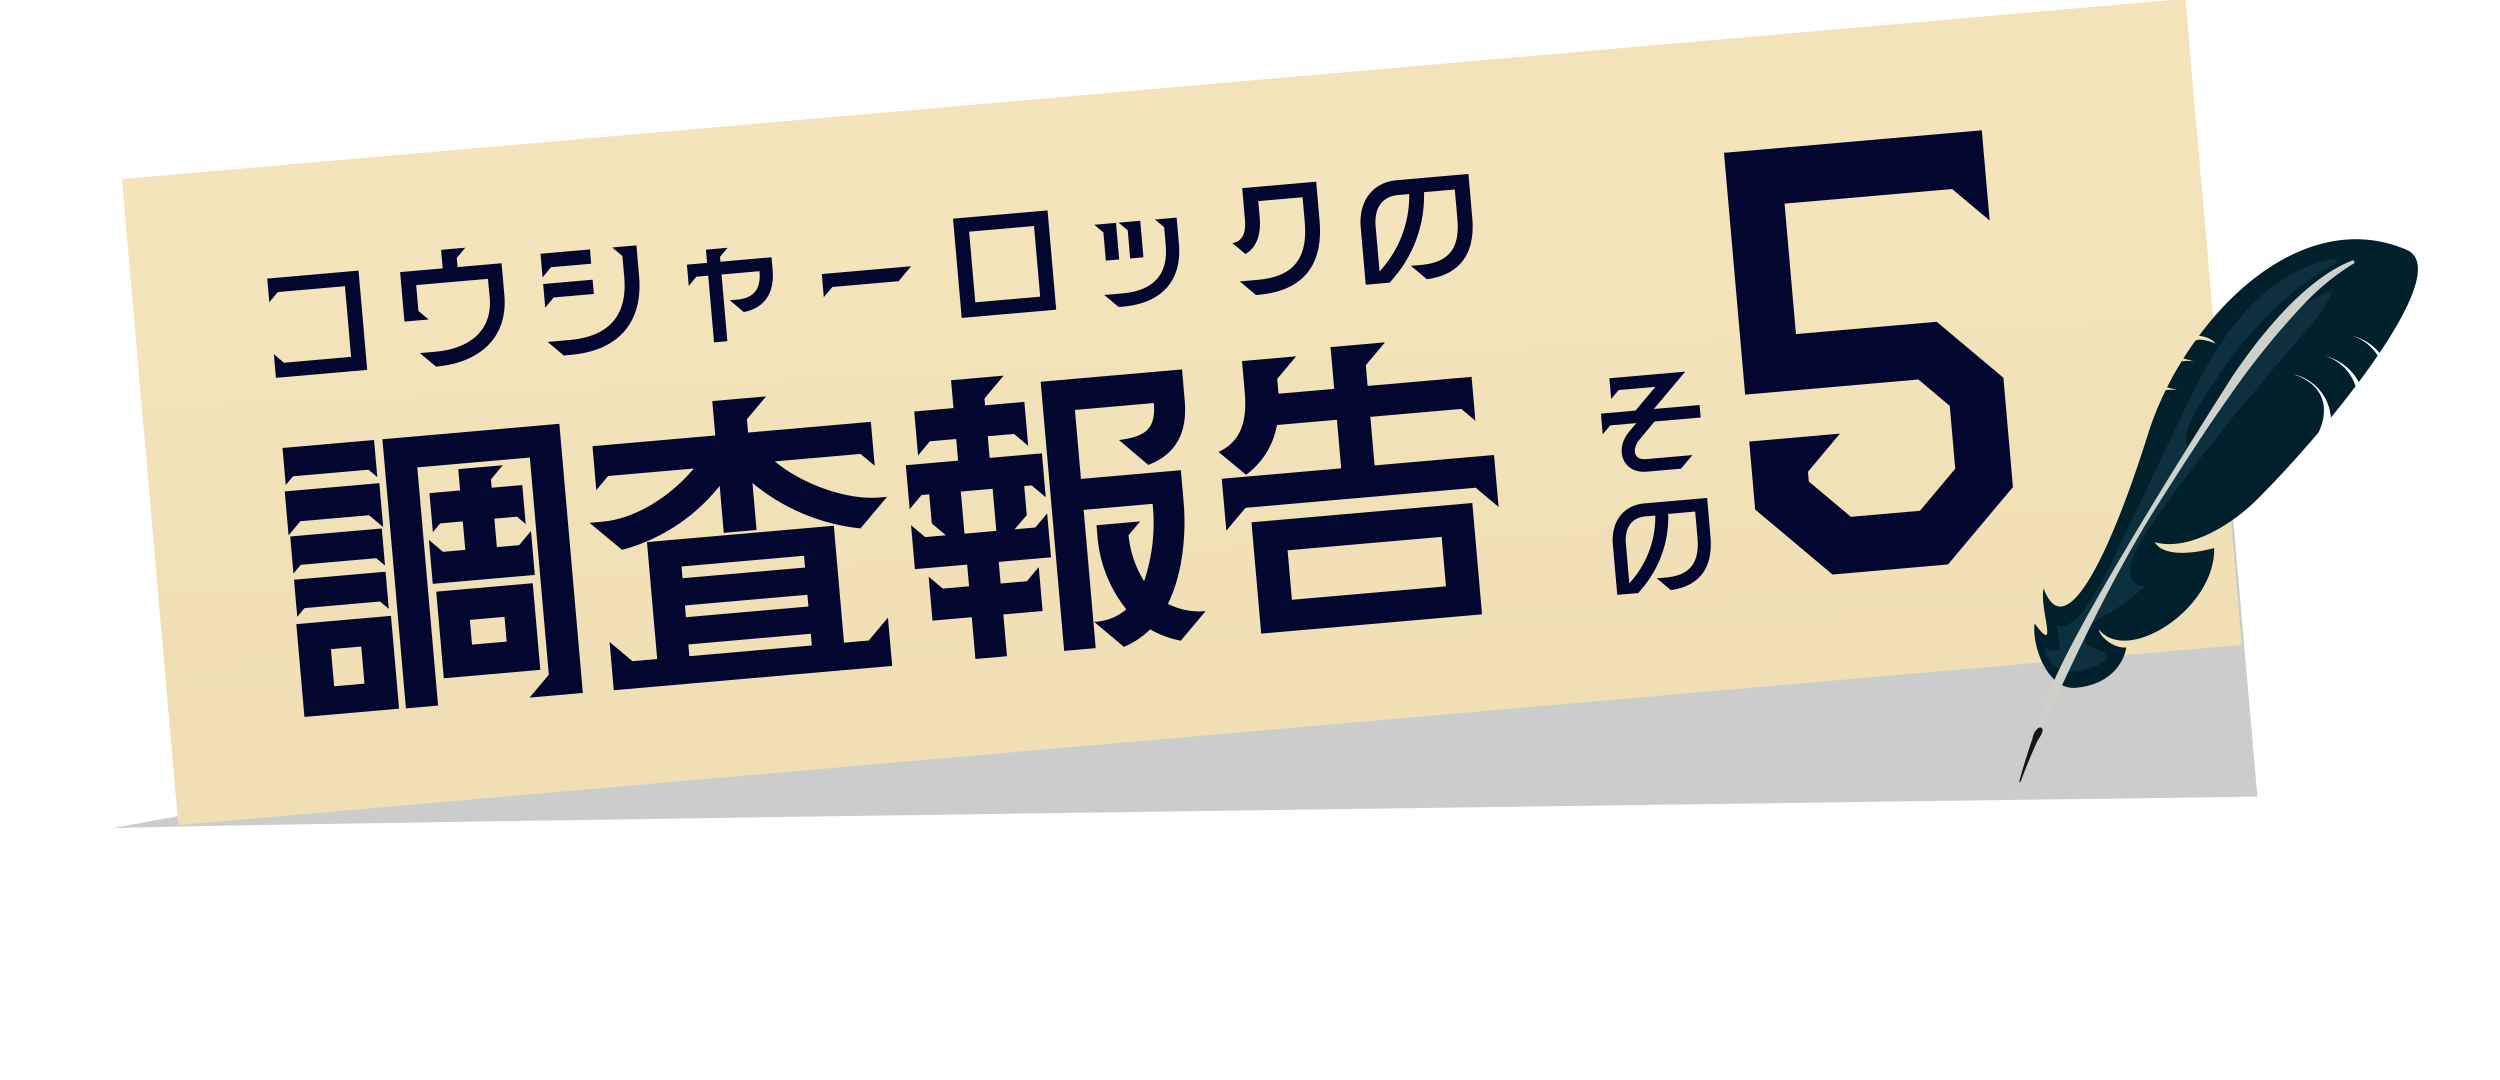 <svg xmlns="http://www.w3.org/2000/svg" xmlns:xlink="http://www.w3.org/1999/xlink" width="289.788" height="125.176" viewBox="0 0 289.788 125.176">
  <defs>
    <linearGradient id="linear-gradient" x1="0.214" y1="2.475" x2="0.786" y2="-1.475" gradientUnits="objectBoundingBox">
      <stop offset="0" stop-color="#e9d0a1"/>
      <stop offset="0.325" stop-color="#efddb3"/>
      <stop offset="0.571" stop-color="#f3e4bb"/>
      <stop offset="0.777" stop-color="#f1e2b9"/>
      <stop offset="0.86" stop-color="#eddcb1"/>
      <stop offset="0.921" stop-color="#e6d1a5"/>
      <stop offset="0.97" stop-color="#dcc294"/>
      <stop offset="1" stop-color="#d4b686"/>
    </linearGradient>
  </defs>
  <g id="グループ_4778" data-name="グループ 4778" transform="translate(-81.29 -965.14)">
    <g id="グループ_2347" data-name="グループ 2347" transform="matrix(0.996, -0.087, 0.087, 0.996, -88.99, 23.681)">
      <path id="パス_450" data-name="パス 450" d="M348.238,1027c-1.94.03-250.761,22.91-248.239,22.7s248.239,17.991,248.239,17.991Z" transform="translate(-7.817)" opacity="0.202"/>
      <g id="グループ_2346" data-name="グループ 2346" transform="translate(5122.271 177.363)">
        <g id="グループ_2346-2" data-name="グループ 2346" transform="translate(-5022.271 797.451)">
          <rect id="長方形_2531" data-name="長方形 2531" width="240.151" height="75.186" fill="url(#linear-gradient)"/>
        </g>
      </g>
      <path id="パス_7779" data-name="パス 7779" d="M13.608,2.52h3.744V-25.2h13.1V.072L28.008,2.52H34.2V-28.8H13.608ZM1.8,2.484H12.816v-10.8H1.8Zm0-21.132L3.312-20.16H11.3l1.512,1.512V-23.76H1.8Zm.18,9.5.936-.936H11.7l.936.936v-4.32H1.98Zm0-5.04.936-.936H11.7l.936.936V-18.5H1.98Zm0-10.3.936-.936H11.7l.936.936V-28.8H1.98ZM5.544-.756v-4.32H9.072v4.32Zm12.42-10.836h11.88V-16.7l-1.512,1.512H25.74V-18.5h2.628l.936.936V-22.1H25.74v-.972l1.512-1.512H22.068V-22.1H18.5v4.536l.936-.936h2.628v3.312H19.476L17.964-16.7ZM18.288-.576H29.52v-10.08H18.288Zm3.6-3.6v-2.88H25.92v2.88Zm18.288-9.432a21.517,21.517,0,0,0,11.916-6.408v5.472h3.816v-5.472A23.369,23.369,0,0,0,67.932-13.68l3.384-3.384h-.9c-3.744,0-8.784-2.3-11.7-5.22h9.972L70.2-20.772v-5.112H55.908v-1.548l2.448-2.448H52.092v4H37.8v5.112l1.512-1.512h9.972c-3.024,3.024-7.272,5.22-11.124,5.22H36.684ZM37.8,2.52H70.2V-3.1L67.752-.648h-2.88V-14.256H43.128V-.648h-2.88L37.8-3.1ZM46.872-.648V-2.016H61.128V-.648Zm0-4.536V-6.552H61.128v1.368Zm0-4.536v-1.368H61.128V-9.72ZM93.96-.54l3.2,3.2A9.711,9.711,0,0,0,100.368.9a11.1,11.1,0,0,0,3.42,1.62l3.168-3.168a7.883,7.883,0,0,1-4.284-1.224c1.944-3.168,2.844-7.668,2.844-11.664v-3.636H93.888V-25.2h9.18c0,3.2-1.512,3.78-4.392,3.924l3.132,3.168c3.348-.972,4.86-3.348,4.86-7.128V-28.8H90.216V2.52h3.672V-13.572h8.028a21.166,21.166,0,0,1-1.764,8.856,12.4,12.4,0,0,1-1.332-5.472l1.476-1.476H95.22v1.116a15.49,15.49,0,0,0,2.592,8.892A5.92,5.92,0,0,1,93.96-.54ZM73.8-8.424h6.084V-5.9h-3.06L75.312-7.416V-2.3h4.572v4.86h3.672V-2.3h4.572V-7.416L86.616-5.9h-3.06v-2.52H89.64v-5.112l-1.512,1.512H85.716l1.548-1.512V-16.92h.864l1.512,1.512V-20.52H83.556v-2.52h3.06l1.512,1.512V-26.64H83.556v-.792L86-29.88h-6.12v3.24H75.312v5.112l1.512-1.512h3.06v2.52H73.8v5.112l1.512-1.512h.9v3.384l1.512,1.512H75.312L73.8-13.536Zm6.084-3.6v-4.9h3.708v4.9Zm30.276,2.3,2.448-2.448h26.784L141.84-9.72v-6.048h-13.9V-21.42h10.584l1.512,1.512V-25.02h-12.1v-2.412l2.448-2.448h-6.336v4.86h-6.48v-1.728l2.412-2.412h-6.3v3.6c0,3.06-.72,5.616-3.636,6.66L113-15.984a9.068,9.068,0,0,0,4.068-5.436h6.984v5.652h-13.9Zm2.988,12.24h25.7V-10.44h-25.7Zm3.888-3.6V-6.84h17.928v5.76Z" transform="translate(113.856 1036.295)" fill="#03062f"/>
      <path id="パス_7778" data-name="パス 7778" d="M13.312-11.312H2.688V-8.56L3.776-9.648h7.808v8.224H3.776L2.688-2.512V.24H13.312ZM21.3.56c4.88,0,8.592-2.464,8.608-7.536V-10.72h-5.12v-1.072l1.088-1.088H23.056v2.16H18.1v5.76h2.816L19.824-6.048V-9.056h8.352l.016,2.08c.032,4.048-2.96,5.808-6.832,5.808H19.568ZM35.584-9.76h4.672v-1.664H34.5v2.752ZM34.432-1.168,36.16.56h.816c5.488,0,8.688-2.944,8.688-8.448v-3.536H42.848l1.088,1.088v2.448c0,4.464-2.352,6.72-6.96,6.72ZM34.5-5.152,35.584-6.24h4.672V-7.9H34.5ZM53.648.56H55.2V-7.2h4.416v.016c0,1.952-.816,3.04-2.864,3.04h-.864l1.5,1.5c2.4-.224,3.76-1.872,3.76-4.544v-1.5H55.2v-.56l.976-.976H53.648v1.536H51.3v2.48l.976-.992h1.376ZM66.784-3.552,67.872-4.64h7.712l1.6-1.6h-10.4ZM82.5.24H93.5V-11.312H82.5Zm1.728-1.664V-9.648h7.552v8.224ZM100.736.56h.512c4.4,0,7.088-2.288,7.088-6.7v-3.04h-2.528l.992.976v2.064c0,3.584-1.984,5.168-5.552,5.168H99.2ZM98.752-9.184l.976.976v3.28h1.552V-9.184Zm2.832,0,.976.976v3.28H104.1V-9.184ZM116.72.56h.32c5.168,0,7.776-2.784,7.776-7.936V-11.92h-8.608v3.5c0,1.392-.256,2.592-1.68,2.752l1.392,1.392c1.536-.72,2.016-2.416,2.016-4.128v-1.856h5.152v2.88c0,4.3-1.888,6.208-6.048,6.208h-2.048ZM129.5-6.16V.48h2.8l.8-.8a14.6,14.6,0,0,0,4.064-9.3h3.584V-6.16c0,3.488-1.5,4.912-4.7,4.912h-1.136L136.624.464c3.792-.192,5.856-2.384,5.856-6.624v-5.12h-8.32C131.312-11.28,129.5-9.232,129.5-6.16ZM131.232-.9V-6.16c0-2,.944-3.392,2.928-3.392h1.28a12.92,12.92,0,0,1-3.568,8.016Z" transform="translate(113.096 999.087)" fill="#03062f"/>
      <path id="パス_7780" data-name="パス 7780" d="M5.992.49H9.954L11.41-.966H5.992c-1.414,0-1.54-1.274-.56-2.3l1.946-1.96H12.74V-6.678H7.42l4-4H2.59v2.408l.952-.952H7.826L5.278-6.678H1.26V-4.27l.952-.952H5.25l-.91.91C2.422-2.394,3.15.49,5.992.49ZM1.316,8.61v5.81h2.45l.7-.7A12.773,12.773,0,0,0,8.022,5.586h3.136V8.61c0,3.052-1.316,4.3-4.116,4.3H6.048l1.5,1.5c3.318-.168,5.124-2.086,5.124-5.8V4.13H5.39C2.9,4.13,1.316,5.922,1.316,8.61Zm1.512,4.606V8.61c0-1.75.826-2.968,2.562-2.968H6.51a11.305,11.305,0,0,1-3.122,7.014Z" transform="translate(267.202 1023.504)" fill="#03062f"/>
      <path id="パス_7781" data-name="パス 7781" d="M-6.72,2.1H6.72L15-6.18V-18.9L7.86-26.04H-8.52V-41.22h19.5L15-37.2V-47.7H-15v28.14H5.16L8.52-16.2v7.32l-4.5,4.5H-4.02l-4.5-4.5v-1.14l4.08-4.08H-15v7.92Z" transform="translate(300.308 1035.647)" fill="#03062f"/>
    </g>
    <g id="グループ_2349" data-name="グループ 2349" transform="matrix(0.966, -0.259, 0.259, 0.966, -423.014, 887.462)">
      <g id="グループ_2348" data-name="グループ 2348" transform="translate(669.443 302.57)">
        <path id="パス_451" data-name="パス 451" d="M787.07,298.729a5.82,5.82,0,0,0-2.581-2.758,5.325,5.325,0,0,1,2.3,3c-.945.815-1.865,1.568-2.906,2.386a6.091,6.091,0,0,0-3.017-3.936,5.339,5.339,0,0,1,2.524,4.323c-1.242.967-2.4,1.825-3.694,2.755a5.607,5.607,0,0,0-2.894-5.972c4.767,3.219,1.2,7.114,1.063,7.261a0,0,0,0,1,0,0c-3.287,2.279-6.512,4.306-9.054,5.751-3.6,2.042-9.2,3.663-12.586,1.612.573,1.956,3.987,2.462,6.483,2.449-1.649,6.816-13.177,10.518-15.339,5.681-.18.469.771,2.459,2.521,2.824-.724,1.568-2.823,3.693-6.886,2.985-3.162-.55-3.688-5.98-2.66-8.434,1.786,4.55.954-1.623,2.066-3.657.714,7.72,9.445-3.315,16.272-14.078a36.575,36.575,0,0,1,3.332-4.443,3.568,3.568,0,0,1,1.318.375,8.171,8.171,0,0,0-1.081-.643c.761-.855,1.566-1.685,2.407-2.479a3.778,3.778,0,0,1,1.36.373,8.231,8.231,0,0,0-1.076-.638q.886-.823,1.821-1.587c.454-.367,1.935.586,2.26.912-.065-.076-.212-.829-1.647-1.4,8.077-6.421,18.307-9.34,25.821-3.4C795.636,289.917,792.282,294.2,787.07,298.729Z" transform="translate(-733.802 -284.759)" fill="#00202c"/>
        <path id="パス_452" data-name="パス 452" d="M752.751,348.956c-1.6-.36-3.01-2.018-2.491-3.57a1.557,1.557,0,0,0,1.576.615,7.761,7.761,0,0,0,.319-2.738c1.1.664,2.513-.039,3.529-.831a38.239,38.239,0,0,0,5.369-5.484l10.887-12.725c2.914-3.406,5.863-6.845,9.479-9.494s8.015-4.475,12.49-4.206c.325.02.769.236.628.53-7.726,1.862-14.43,6.691-20.131,12.227-1.192,1.158-2.443,2.614-2.2,4.258a3.047,3.047,0,0,0,1.771-.807c3.094-2.388,5.691-5.357,8.683-7.872s6.563-4.626,10.468-4.789a12.361,12.361,0,0,1-3.747,3.41c-7.853,5.376-15.7,10.79-23,16.9a19.624,19.624,0,0,0-3.664,3.708,3.239,3.239,0,0,0-.728,2.046,1.4,1.4,0,0,0,1.451,1.335,25.107,25.107,0,0,1-5.559,2.134,6.639,6.639,0,0,0-1.918.671,1.919,1.919,0,0,0-.994,1.667c.081,1.116,2.146,1.519,2.016,2.232C756.805,349.182,753.472,349.119,752.751,348.956Z" transform="translate(-743.279 -308.486)" fill="#0d303e"/>
        <path id="パス_453" data-name="パス 453" d="M715.3,320.959a28.289,28.289,0,0,0-6.932,3.137A92.065,92.065,0,0,0,697,332.436c-1.554,1.3-3.1,2.638-4.619,3.982-2.155,1.909-4.253,3.828-6.236,5.653-3.7,3.4-7.524,7.454-11,11.368q-.6.67-1.176,1.332c-.983,1.123-1.933,2.227-2.837,3.293q-.578.681-1.13,1.34c-1.692,2.019-3.191,3.861-4.41,5.383-2.054,2.564-3.313,4.221-3.36,4.282a46.986,46.986,0,0,1,2.6-4.139c.858-1.283,1.988-2.934,3.47-5.04.28-.4.619-.841,1.01-1.324q.413-.51.9-1.077c4.69-5.463,14.243-14.617,20.925-20.875,4.207-3.94,7.275-6.732,7.275-6.732,8.656-7.487,14.2-9.053,16.822-9.3A.193.193,0,0,1,715.3,320.959Z" transform="translate(-662.233 -317.78)" fill="#ced0ca"/>
      </g>
      <path id="パス_454" data-name="パス 454" d="M667.271,884.673c.077.191-.1.454-.234.619a7.323,7.323,0,0,1-.526.513,6.306,6.306,0,0,0-.465.529q-1.358,1.671-2.607,3.427c-.083.117-.388.483-.288.128a.889.889,0,0,1,.093-.168c.1-.171.2-.341.3-.51.369-.621.753-1.233,1.142-1.842q.37-.579.748-1.154.22-.337.443-.672a2.9,2.9,0,0,1,.467-.7c.1-.067.19-.136.284-.2a.514.514,0,0,1,.5-.118A.293.293,0,0,1,667.271,884.673Z" transform="translate(6.401 -536.236)" fill="#1a1311"/>
    </g>
  </g>
</svg>
